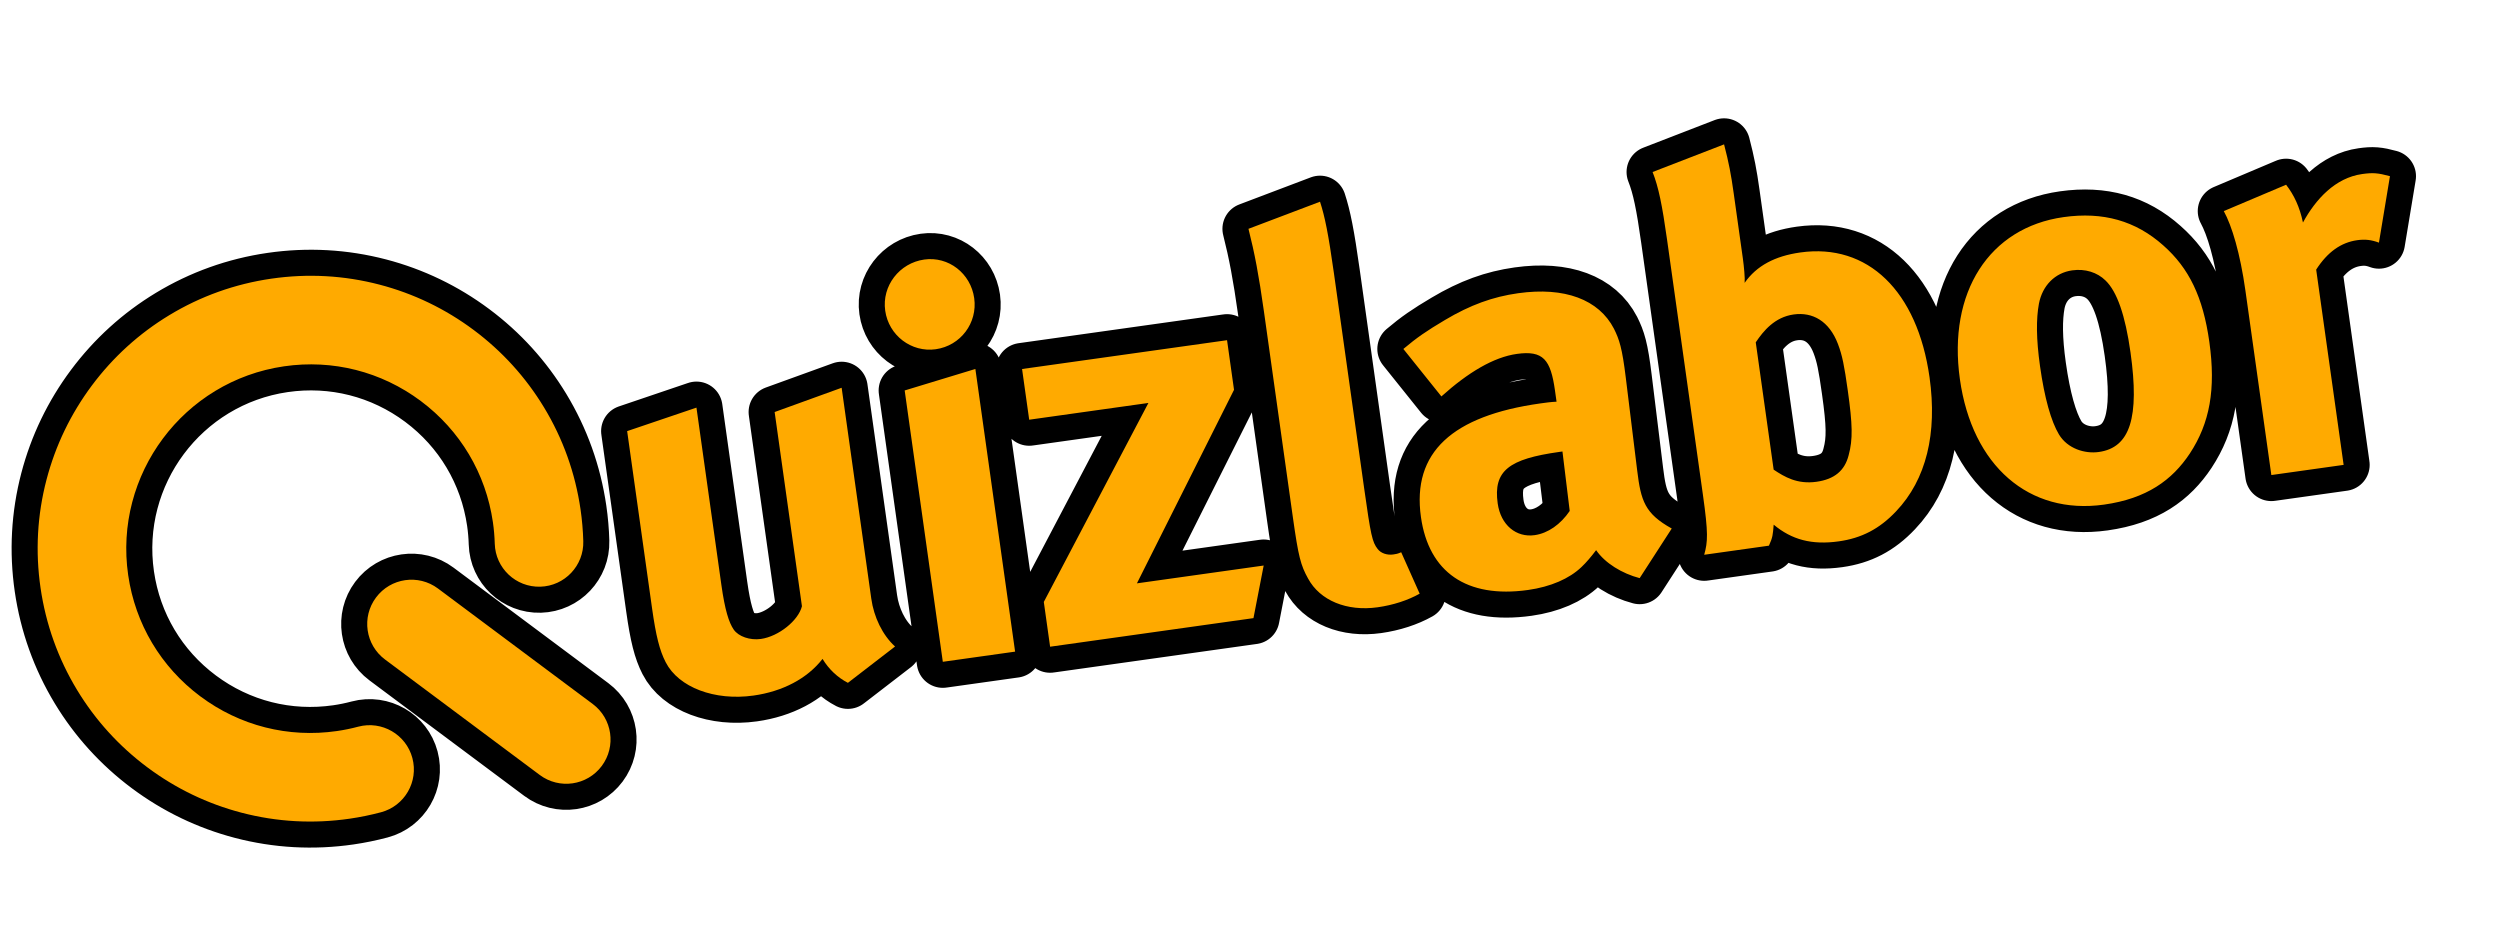 <?xml version="1.0" encoding="utf-8"?>
<!DOCTYPE svg PUBLIC "-//W3C//DTD SVG 1.1//EN" "http://www.w3.org/Graphics/SVG/1.1/DTD/svg11.dtd">
<svg version="1.1" id="Quizlabor-Logo" xmlns="http://www.w3.org/2000/svg" xmlns:xlink="http://www.w3.org/1999/xlink" x="0px" y="0px" width="4800" height="1800" viewBox="0 0 4800 1800" enable-background="new 0 0 4800 1800" xml:space="preserve">
<defs>
	<path id="qllogo" d="M1736.976,749.684l73.228,520.958l138.784-19.509l-76.285-542.707L1736.976,749.684z M1796.613,670.537
	c47.643-6.697,80.577-50.405,73.881-98.047c-6.697-47.643-49.37-80.722-95.977-74.17c-47.642,6.696-81.612,50.549-74.915,98.191
	C1706.299,644.154,1750.007,677.088,1796.613,670.537z M1672.878,1149.474l-56.923-404.959l-128.639,46.599l52.409,372.853
	c-6.717,27.348-44.651,58.027-78.83,62.832c-20.714,2.911-42.884-4.533-52.171-18.015c-9.288-13.48-16.926-37.755-23.622-85.397
	l-47.896-340.746l-133.073,45.11l47.751,339.71c7.57,53.856,14.608,81.383,26.242,104.04c24.74,48.274,93.903,74.463,168.475,63.98
	c55.928-7.861,103.166-32.457,132.687-70.402c12.377,20.438,29.353,36.008,48.706,45.962l90.53-69.758
	C1694.316,1219.336,1677.828,1184.689,1672.878,1149.474z M2369.328,748.46l-13.395-95.285l-393.566,55.321l13.686,97.356
	l228.889-32.174l-200.833,382.044l12.083,85.964l390.458-54.884l19.604-100.98l-243.389,34.212L2369.328,748.46z M4535.33,334.157
	c-51.785,7.279-89.297,48.461-113.656,93.076c-6.293-29.744-16.891-52.546-32.377-72.549l-119.625,50.612
	c15.615,28.434,31.471,81.125,41.516,152.588l49.789,354.211l138.783-19.508l-52.699-374.924
	c21.668-33.676,47.596-52.106,78.666-56.474c15.535-2.184,27.365-0.678,41.85,4.68l21.141-127.6
	C4565.658,332.007,4556.044,331.245,4535.33,334.157z M4153.585,471.253c-53.141-47.45-115.814-65.045-191.422-54.417
	c-142.926,20.09-222.633,144.304-199.195,311.052c23.439,166.747,132.828,261.213,276.791,240.978
	c81.82-11.502,130.711-46.89,164.697-98.139c38.293-58.19,50.271-123.244,37.461-214.386
	C4229.833,570.377,4203.037,514.998,4153.585,471.253z M4029.781,867.819c-26.93,3.785-60.037-6.346-76.543-33.6
	c-15.178-25.327-27.797-70.023-36.387-131.13c-7.424-52.82-7.486-90.835-2.096-120.107c6.734-34.745,30.75-59.243,63.893-63.902
	c24.857-3.493,48.063,3.806,64.002,19.52c21.992,21.202,37.863,66.497,47.908,137.961
	C4108.173,801.879,4089.851,859.375,4029.781,867.819z M2675.052,1064.582c-11.393,1.601-23.512-1.977-30.002-10.57
	c-10.324-13.334-13.105-25.617-25.918-116.76l-58.086-413.245c-10.482-74.569-17.357-108.457-26.613-136.728l-137.379,52.051
	c11.877,46.914,19.916,89.088,29.67,158.479l55.613,395.638c10.627,75.606,15.027,91.885,29.17,117.358
	c22.83,42.206,74.404,63.474,133.439,55.176c30.035-4.222,58.307-13.478,80.818-26.146l-35.469-79.509
	C2683.337,1063.417,2680.23,1063.854,2675.052,1064.582z M3143.437,903.69l-21.932-178.579
	c-6.971-57.108-12.408-73.243-22.715-93.973c-29.012-56.124-94.777-80.678-183.848-68.157
	c-48.678,6.842-91.902,22.424-140.631,51.453c-35.102,20.775-54.359,34.044-79.85,55.582l73.012,91.13
	c51.578-46.328,100.305-75.357,144.84-81.617c50.75-7.134,64.908,10.943,73.205,69.978l3.059,21.75
	c-11.539,0.566-20.859,1.877-31.217,3.332c-168.818,23.73-246.631,93.813-229.16,218.097
	c14.85,105.642,87.508,156.688,205.578,140.091c43.498-6.114,79.328-21.713,102.6-43.995c9.338-8.706,19.275-20.665,28.176-32.477
	c17.248,25.035,49.598,44.78,83.596,53.731l61.598-95.264C3158.191,986.108,3150.554,961.834,3143.437,903.69z M2946.439,1027.49
	c-35.215,4.949-65.037-19.374-70.861-60.803c-8.881-63.178,21.787-85.442,118.107-98.981l6.215-0.874l13.941,114.219
	C2996.332,1006.747,2972.332,1023.851,2946.439,1027.49z M3456.626,484.727c-48.678,6.843-84.07,25.549-106.922,58.333
	c0.908-8.577-1.26-31.508-3.443-47.044l-17.615-125.319c-5.096-36.25-9.188-57.854-18.426-93.521l-137.234,53.087
	c11.473,29.016,18.494,63.938,27.666,129.188l69.006,490.923c10.336,73.535,9.412,89.506,2.404,114.784l124.283-17.47
	c7.283-15.811,7.592-21.135,9.113-40.359c34.695,28.921,73.127,39.36,124.912,32.081c43.5-6.114,78.002-23.637,110.176-57.733
	c57.971-60.956,79.32-149.506,64.18-257.219C3681.433,558.745,3586.089,466.53,3456.626,484.727z M3549.38,874.088
	c-7.463,29.566-27.32,46.088-61.498,50.892c-37.285,5.241-61.51-9.31-82.48-23.26l-34.357-244.425
	c14.84-22.153,36.494-48.434,72.744-53.529c36.248-5.095,68.307,12.578,85.068,56.693c8.381,22.058,12.184,41.591,18.879,89.232
	C3556.908,814.941,3557.732,843.342,3549.38,874.088z M687.772,1395.223c-13.385,3.574-27.059,6.371-40.646,8.351
	c-93.521,13.593-186.743-10.049-262.479-66.571c-75.744-56.521-124.942-139.148-138.529-232.677
	c-28.059-193.052,106.181-372.946,299.243-401c93.521-13.602,186.737,10.049,262.478,66.563
	c75.737,56.521,124.94,139.148,138.527,232.677c1.976,13.582,3.17,27.483,3.569,41.335c1.332,46.929,40.465,83.902,87.409,82.566
	c46.938-1.349,83.896-40.478,82.564-87.404c-0.574-20.388-2.346-40.899-5.263-60.956c-10.173-69.948-33.751-135.855-70.108-195.879
	c-35.082-57.952-80.51-107.958-135.006-148.619c-54.491-40.672-115.357-69.979-180.889-87.125
	c-67.896-17.756-137.793-21.61-207.736-11.447c-69.953,10.173-135.851,33.751-195.89,70.114
	c-57.946,35.078-107.947,80.504-148.614,134.996c-40.667,54.502-69.979,115.364-87.119,180.897
	c-17.767,67.896-21.61,137.793-11.447,207.73c10.168,69.948,33.751,135.855,70.098,195.891
	c35.088,57.94,80.51,107.957,135.006,148.618c54.497,40.672,115.36,69.979,180.896,87.125
	c67.896,17.756,137.788,21.609,207.739,11.438c20.063-2.911,40.228-7.057,59.932-12.297c45.375-12.079,72.366-58.656,60.288-104.031
	C779.725,1410.141,733.153,1383.155,687.772,1395.223z M1138.074,1351.692l-297.166-221.757
	c-37.631-28.085-90.903-20.347-118.983,17.29c-28.092,37.636-20.343,90.916,17.291,118.99l297.159,221.758
	c18.817,14.037,41.541,19.124,63.079,16.006c21.532-3.129,41.874-14.482,55.916-33.296
	C1183.449,1433.046,1175.705,1379.767,1138.074,1351.692z"/>
	<filter id="shadow1" x="-50%" y="-50%" width="200%" height="200%">
		<feGaussianBlur in="SourceGraphic" stdDeviation="10" />
	</filter>
</defs>
	<use x="10" y="10" filter="url(#shadow1)" xlink:href="#qllogo" />
	<use stroke="#000" stroke-width="100" stroke-linejoin="round" xlink:href="#qllogo" />
	<use fill="#FA0" xlink:href="#qllogo" />
</svg>
